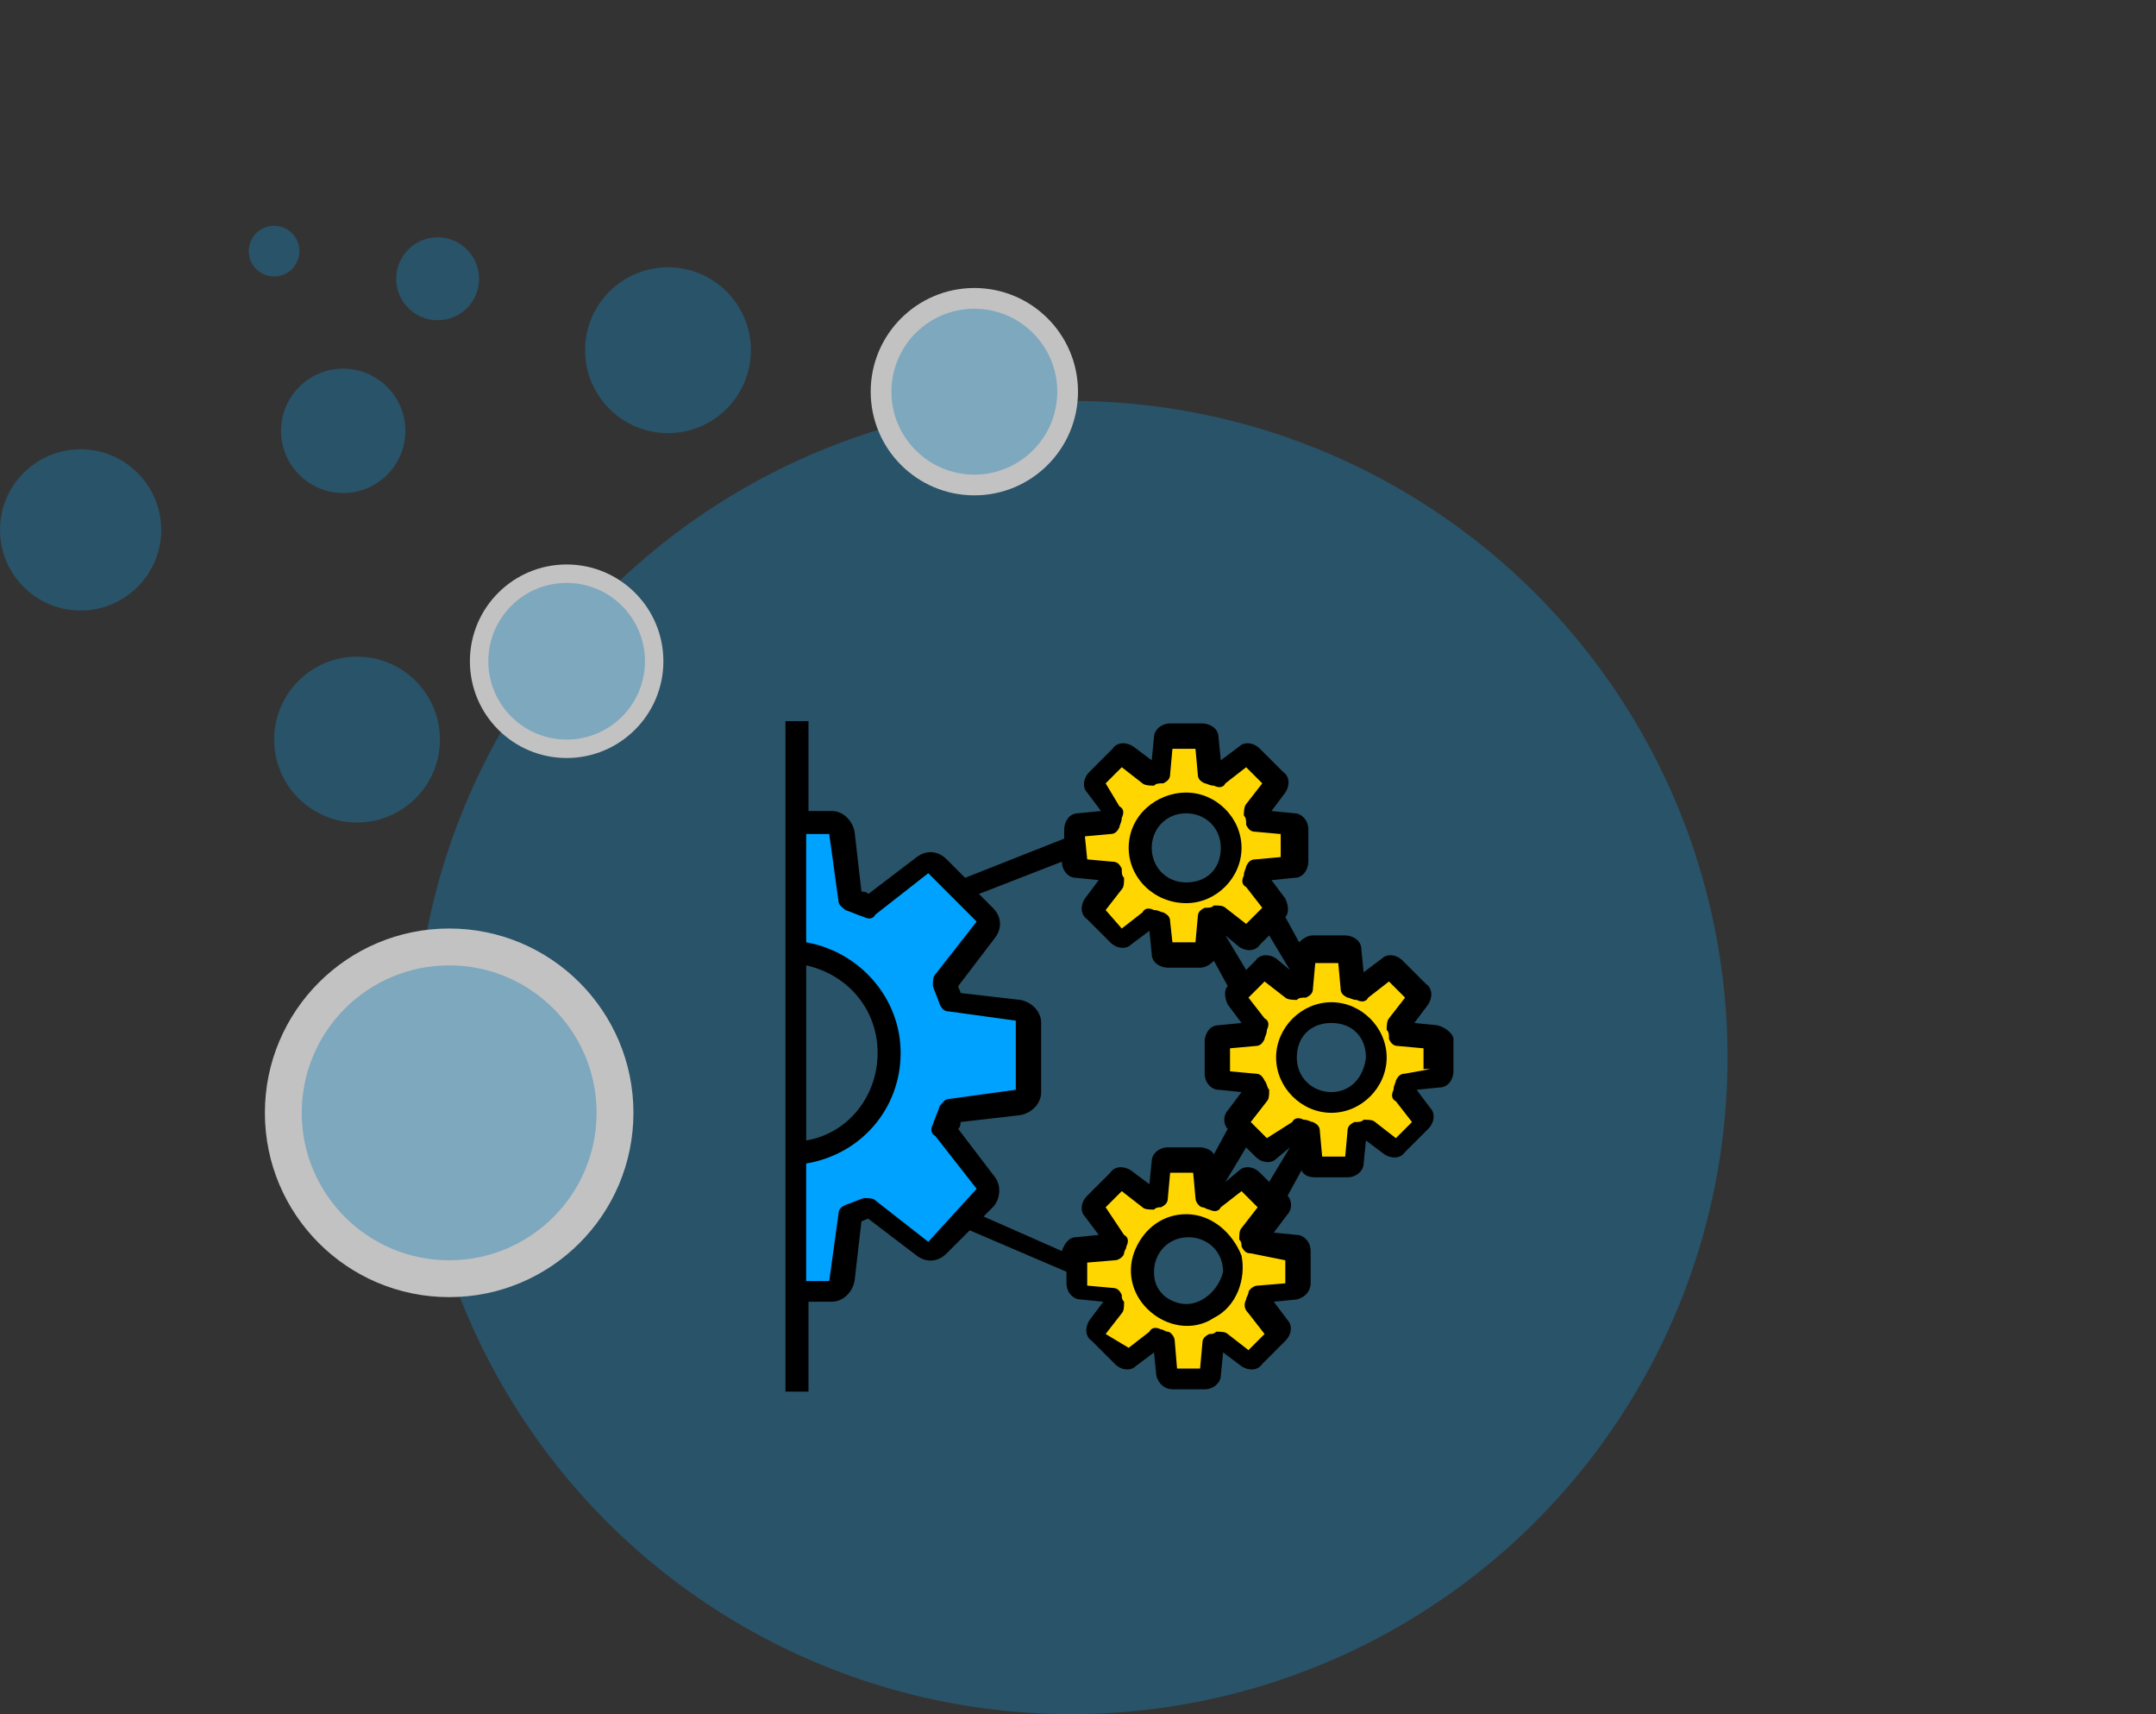 <svg xmlns="http://www.w3.org/2000/svg" xmlns:xlink="http://www.w3.org/1999/xlink" id="Layer_1" x="0px" y="0px" viewBox="0 0 93.6 74.4" style="enable-background:new 0 0 93.6 74.4;" xml:space="preserve">
<rect x="0" y="0" width="93.6" height="74.4" fill="#333333" stroke="none"/>
<style type="text/css">
	.st0{opacity:0.7;}
	.st1{opacity:0.4;fill:#0EA4F0;enable-background:new    ;}
	.st2{fill:#FFFFFF;}
	.st3{display:none;fill:#FFFFFF;}
	.st4{display:none;}
	.st5{display:inline;fill:#06A4FE;}
	.st6{display:inline;fill:#FED606;}
	.st7{fill:#FFD600;}
	.st8{fill:#00A2FF;}
</style>
<g class="st0">
	<circle class="st1" cx="46.5" cy="45.9" r="28.5"></circle>
	<g>
		<circle class="st2" cx="19.5" cy="48.3" r="8"></circle>
		<circle class="st1" cx="19.5" cy="48.3" r="6.4"></circle>
	</g>
	<g>
		<circle class="st2" cx="24.6" cy="28.7" r="4.2"></circle>
		<circle class="st1" cx="24.6" cy="28.7" r="3.4"></circle>
	</g>
	<g>
		<circle class="st2" cx="42.3" cy="17" r="4.5"></circle>
		<circle class="st1" cx="42.3" cy="17" r="3.6"></circle>
	</g>
	<circle class="st1" cx="29" cy="15.2" r="3.6"></circle>
	<circle class="st1" cx="15.5" cy="32.1" r="3.6"></circle>
	<circle class="st1" cx="3.5" cy="23" r="3.5"></circle>
	<circle class="st1" cx="14.9" cy="18.7" r="2.7"></circle>
	<circle class="st1" cx="19" cy="12.1" r="1.8"></circle>
	<circle class="st1" cx="11.9" cy="10.9" r="1.1"></circle>
</g>
<circle class="st3" cx="44.1" cy="41.6" r="124"></circle>
<g class="st4">
	<path class="st5" d="M60.2,48.4c0,5.5,0,10.9,0,16.3c0,0.4-0.1,0.5-0.5,0.5c-9.3,0-18.6,0-27.9,0c-0.4,0-0.5-0.1-0.5-0.5   c0-1.4,0-2.8,0-4.2c0-0.3,0.1-0.4,0.4-0.4c0.8,0,0.8,0,0.8,0.8c0,0.9,0,1.7,0,2.6c0,0.4,0.1,0.5,0.5,0.5c5,0,9.9,0,14.9,0   c3.5,0,7,0,10.6,0c0.5,0,0.5-0.1,0.5-0.5c0-10.2,0-20.5,0-30.7c0-0.4-0.1-0.5-0.5-0.5c-1.1,0-2.3,0-3.4,0c-0.4,0-0.6-0.1-0.5-0.5   c0-1.2,0-2.4,0-3.6c0-0.3-0.1-0.5-0.4-0.5c-7,0-14,0-21.1,0c-0.4,0-0.4,0.2-0.4,0.5c0,10.1,0,20.1,0,30.2c0,0.2,0.1,0.5-0.1,0.6   c-0.3,0.1-0.6,0-1,0c-0.1,0-0.1-0.1-0.1-0.2c0-0.1,0-0.2,0-0.4c0-10.4,0-20.9,0-31.3c0-0.5,0.1-0.6,0.6-0.6c6.2,0,12.4,0,18.6,0   c1.3,0,2.7,0,4,0c0.4,0,0.8,0.1,1.1,0.4c1.3,1.4,2.7,2.7,4,4c0.3,0.3,0.4,0.6,0.4,1C60.2,37.5,60.2,43,60.2,48.4z M55.7,28.9   c0,0.7,0,1.4,0,2c0,0.2,0.1,0.2,0.3,0.2c0.7,0,1.4,0,2,0C57.2,30.4,56.4,29.6,55.7,28.9z"></path>
	<path class="st6" d="M63.9,61.8c-0.5-1-1-1.9-1.5-2.9c-0.3-0.6-0.3-1.3-0.3-2c0-0.2,0-0.4-0.3-0.4s-0.3-0.1-0.3-0.3   c-0.1-2.8-0.1-5.5-0.2-8.3c-0.1-3.8-0.2-7.6-0.3-11.4c0-0.5,0-1.1,0-1.7c0-0.3,0.1-0.5,0.3-0.7c0.7-0.6,0.9-1.4,0.8-2.3   c-0.2-1.3-0.2-1.3,1.1-1.3c0.5,0,1.1,0,1.6,0c0.7,0,0.7,0,0.7,0.7c0,0.4,0,0.9,0,1.3c0,0.4,0.1,0.7,0.4,1c0.6,0.5,0.7,1.3,0.7,2.1   c-0.1,3.3-0.2,6.6-0.3,9.9c-0.1,3.3-0.2,6.7-0.3,10c0,0.2,0,0.4,0,0.6c0,0.2,0,0.4-0.3,0.4c-0.2,0-0.3,0.1-0.2,0.3   c0.2,1.3-0.3,2.4-0.9,3.4C64.4,60.8,64.2,61.3,63.9,61.8z M63.8,46.2c0.4,0,0.8,0,1.1,0s0.3-0.1,0.3-0.3c0-1.3,0.1-2.6,0.1-3.9   c0.1-2.2,0.1-4.3,0.2-6.5c0-0.3-0.1-0.5-0.2-0.8c-0.4-0.5-0.9-0.7-1.5-0.6c-1.1,0.1-1.6,0.5-1.6,1.6c0,0.6,0,1.1,0,1.7   c0.1,2.5,0.1,5,0.2,7.5c0,0.4-0.2,1,0.1,1.2C63,46.4,63.5,46.2,63.8,46.2z M62.6,49.1L62.6,49.1c0.1,2,0.1,4,0.2,6   c0,0.3,0.1,0.3,0.3,0.3c0.5,0,1,0,1.5,0c0.3,0,0.4-0.1,0.4-0.4c0-0.9,0-1.7,0.1-2.6c0-1.6,0.1-3.2,0.1-4.7c0-0.2-0.1-0.3-0.3-0.3   c-0.7,0-1.3,0-2,0c-0.2,0-0.3,0-0.3,0.3C62.6,48.2,62.6,48.6,62.6,49.1z M63.9,59.2c0.4-0.5,0.6-1,0.6-1.6c0-0.8-0.1-0.9-0.9-0.8   c-0.1,0-0.2,0-0.2,0.2C63.3,57.7,63.3,58.5,63.9,59.2z M64.4,32.4c0.1-0.4-0.1-0.6-0.5-0.6s-0.6,0-0.6,0.5c0,0.4,0.1,0.6,0.5,0.5   C64.3,32.9,64.6,32.9,64.4,32.4z"></path>
	<path class="st5" d="M45.9,39.6c3.4,0,6.7,0,10.1,0c0.4,0,0.5,0.1,0.4,0.5c0,0.1,0,0.2,0,0.2c0.1,0.4-0.1,0.5-0.5,0.5   c-1.5,0-3,0-4.5,0c-5.2,0-10.4,0-15.7,0c-0.2,0-0.5,0.1-0.5-0.1c-0.1-0.3-0.1-0.6,0-0.9c0.1-0.2,0.3-0.1,0.4-0.1   C39.1,39.6,42.5,39.6,45.9,39.6z"></path>
	<path class="st6" d="M53,58c-1,0-2,0-3,0c-0.3,0-0.4-0.1-0.4-0.3c0-1.1,0-2.2,0-3.2c0-0.3,0-0.4,0.3-0.4c2,0,4,0,6.1,0   c0.3,0,0.4,0.1,0.3,0.4c0,1.1,0,2.2,0,3.2c0,0.3-0.1,0.4-0.4,0.4C55,58,54,58,53,58z M53,56.8c0.3,0,0.7,0,1,0   c0.4,0,0.9,0.2,1.2-0.1c0.2-0.3,0-0.8,0.1-1.2c0-0.3-0.1-0.4-0.4-0.4c-0.9,0-1.9,0-2.8,0c-0.4,0-1-0.2-1.2,0.1s0,0.8-0.1,1.2   c0,0.3,0.1,0.3,0.4,0.3C51.7,56.8,52.4,56.8,53,56.8z"></path>
	<path class="st6" d="M48.5,48.3c2.5,0,5,0,7.4,0c0.4,0,0.5,0.1,0.5,0.5c0,0.8,0.1,0.6-0.7,0.7c-4.9,0-9.8,0-14.7,0   c-0.2,0-0.5,0.1-0.5-0.1c-0.1-0.3-0.1-0.6,0-0.9c0.1-0.2,0.3-0.1,0.4-0.1C43.5,48.3,46,48.3,48.5,48.3z"></path>
	<path class="st6" d="M48.4,42.5c2.5,0,5,0,7.5,0c0.4,0,0.5,0.1,0.5,0.5c0,0.8,0.1,0.6-0.6,0.6c-4.9,0-9.8,0-14.7,0   c-0.2,0-0.4,0.1-0.5-0.1c-0.1-0.3-0.1-0.6,0-0.9c0-0.1,0.2-0.1,0.4-0.1C43.4,42.5,45.9,42.5,48.4,42.5z"></path>
	<path class="st5" d="M41.8,46.5c-2,0-4,0-6.1,0c-0.4,0-0.5-0.1-0.5-0.5c0-0.1,0-0.3,0-0.4c0-0.2,0.1-0.3,0.3-0.3c0.1,0,0.1,0,0.2,0   c4.1,0,8.2,0,12.3,0c0.5,0,0.4,0.3,0.5,0.6c0,0.4,0,0.5-0.5,0.5C45.9,46.5,43.8,46.5,41.8,46.5z"></path>
	<path class="st6" d="M41.8,37.8c-2,0-4.1,0-6.1,0c-0.4,0-0.5-0.1-0.5-0.5c0-0.6,0-0.6,0.7-0.6c4,0,8.1,0,12.1,0   c0.2,0,0.4-0.1,0.4,0.1c0,0.3,0.1,0.6,0,0.9c0,0.1-0.3,0-0.4,0C45.9,37.8,43.9,37.8,41.8,37.8z"></path>
	<path class="st5" d="M41.5,51.2c1.2,0,2.4,0,3.6,0c0.3,0,0.4,0.1,0.4,0.4c0,0.7,0,0.7-0.7,0.7c-2.3,0-4.6,0-6.9,0   c-0.4,0-0.5-0.1-0.5-0.5c0-0.8-0.1-0.7,0.7-0.7C39.3,51.2,40.4,51.2,41.5,51.2z"></path>
	<path class="st5" d="M41.5,55.2c-1.2,0-2.4,0-3.6,0c-0.4,0-0.5-0.1-0.4-0.5c0-0.1,0-0.3,0-0.4c0-0.2,0.1-0.3,0.3-0.3   c2.5,0,5,0,7.5,0c0.2,0,0.3,0.1,0.3,0.3c0,0.8,0,0.8-0.8,0.8C43.7,55.2,42.6,55.2,41.5,55.2z"></path>
	<path class="st5" d="M52.9,46.5c-1,0-2,0-3,0c-0.3,0-0.5-0.1-0.4-0.4c0-0.1,0-0.2,0-0.4c0-0.3,0.1-0.3,0.4-0.3c2,0,4.1,0,6.2,0   c0.3,0,0.4,0.1,0.4,0.4c0,1,0.1,0.8-0.7,0.8C54.8,46.5,53.8,46.5,52.9,46.5z"></path>
	<path class="st6" d="M52.9,37.8c-1,0-2,0-3,0c-0.3,0-0.5-0.1-0.4-0.4c0-0.7,0-0.7,0.7-0.7c1.9,0,3.8,0,5.7,0c0.3,0,0.5,0,0.4,0.4   c0,0.7,0,0.7-0.7,0.7C54.7,37.8,53.8,37.8,52.9,37.8z"></path>
	<path class="st5" d="M53.5,34.9c-0.8,0-1.7,0-2.5,0c-0.3,0-0.4,0-0.4-0.3c0-0.8,0-0.9,0.8-0.8c1.5,0.1,2.9,0,4.4,0   c0.6,0,0.9,0.6,0.6,1.1C56.3,35,56.2,35,56,35C55.2,34.9,54.3,34.9,53.5,34.9z"></path>
	<path class="st5" d="M33.7,30.8c0-0.5,0-1.1,0-1.7c0-0.2,0.1-0.3,0.3-0.3c0.6,0,1.1,0,1.7,0c0.2,0,0.3,0.1,0.3,0.3   c0,0.1,0,0.2,0,0.3c0,0.6,0.1,0.6-0.6,0.6c-0.4,0-0.6,0.1-0.5,0.5c0,0.7,0,1.3,0,2c0,0.2-0.1,0.3-0.3,0.3c-0.9,0-0.9,0-0.9-0.8   C33.7,31.6,33.7,31.2,33.7,30.8z"></path>
	<path class="st5" d="M55.9,63c-0.5,0-1.1,0-1.6,0C54,63,54,62.9,54,62.7c0-0.8,0-0.8,0.8-0.8c0.6,0,1.1,0,1.7,0   c0.3,0,0.4-0.1,0.4-0.4c0-0.2-0.1-0.6,0-0.7c0.3-0.2,0.6,0,0.9,0c0.2,0,0.2,0.1,0.2,0.3c0,0.6,0,1.1,0,1.7c0,0.3-0.1,0.3-0.3,0.3   C57,63,56.5,63,55.9,63z"></path>
	<path class="st6" d="M37.3,42.5c0.6,0,1.2,0,1.8,0c0.3,0,0.4,0.1,0.4,0.3c0,1,0.1,0.8-0.8,0.8c-1,0-2,0-3,0c-0.3,0-0.4-0.1-0.4-0.4   c0-0.7,0-0.7,0.7-0.7C36.4,42.5,36.8,42.5,37.3,42.5z"></path>
	<path class="st6" d="M37.3,48.3c0.6,0,1.1,0,1.7,0c0.3,0,0.4,0.1,0.4,0.4c0,0.8,0,0.8-0.8,0.8c-1,0-2,0-3,0c-0.3,0-0.5,0-0.4-0.4   c0-0.7,0-0.7,0.7-0.7C36.4,48.3,36.9,48.3,37.3,48.3z"></path>
	<path class="st5" d="M46.5,35C46,35.2,46,34.8,46,34.4c0-0.4,0.1-0.6,0.5-0.6c0.5,0,0.6,0.1,0.6,0.6C47.2,35,47.2,35,46.5,35z"></path>
	<path class="st5" d="M38.2,29.5C38.4,30,38,30,37.6,30c-0.6,0.1-0.5-0.3-0.5-0.6c-0.1-0.6,0.3-0.5,0.6-0.5   C38.2,28.8,38.3,29.1,38.2,29.5z"></path>
	<path class="st5" d="M39.9,30c-0.5,0.2-0.5-0.2-0.6-0.6c0-0.6,0.2-0.5,0.6-0.5c0.5,0,0.5,0.2,0.5,0.6C40.5,30,40.3,30.1,39.9,30z"></path>
	<path class="st5" d="M36.3,51.7c0.2,0.6-0.2,0.5-0.6,0.6c-0.5,0-0.5-0.2-0.6-0.6c0-0.5,0.2-0.5,0.6-0.5   C36.3,51.1,36.5,51.2,36.3,51.7z"></path>
	<path class="st5" d="M52.8,62.5C53,63,52.6,63,52.2,63c-0.5,0-0.5-0.2-0.6-0.6c0-0.6,0.3-0.5,0.6-0.5C52.8,61.8,52.9,62,52.8,62.5z   "></path>
	<path class="st5" d="M35.8,54c0.6-0.2,0.5,0.2,0.5,0.6c0,0.5-0.2,0.5-0.6,0.6c-0.6,0-0.5-0.3-0.5-0.6C35.2,54,35.4,53.9,35.8,54z"></path>
	<path class="st5" d="M49.4,34.5c0.2,0.5-0.2,0.5-0.6,0.5c-0.6,0.1-0.5-0.3-0.5-0.6c-0.1-0.6,0.3-0.4,0.6-0.5   C49.5,33.8,49.5,34.1,49.4,34.5z"></path>
	<path class="st5" d="M64.5,38.3c0,0.7,0,1.4,0,2.1c0,0.3-0.1,0.4-0.4,0.4c-0.8,0-0.8,0-0.8-0.8c0-1.2,0-2.5,0-3.7   c0-0.4,0.1-0.5,0.5-0.4h0.1c0.4-0.1,0.6,0.1,0.6,0.5C64.5,37,64.5,37.7,64.5,38.3z"></path>
	<path class="st5" d="M63.4,42.4c-0.1-0.5,0-0.6,0.5-0.6s0.6,0.2,0.6,0.6c0,0.5-0.2,0.6-0.6,0.6C63.4,43,63.3,42.8,63.4,42.4z"></path>
</g>
<g>
	<g>
		<path class="st7" d="M55.4,52.2l-0.2-0.2l-0.9-0.9c-0.1-0.1-0.2-0.1-0.3,0L53,52.1c-0.1-0.1-0.3-0.1-0.4-0.2l-0.1-0.4l-0.1-0.9    c0-0.1-0.1-0.2-0.2-0.2h-1.4c-0.1,0-0.2,0.1-0.2,0.2l-0.2,1.4c-0.1,0-0.3,0.1-0.4,0.2l-1.1-0.8c-0.1-0.1-0.2-0.1-0.3,0l-1,1    c-0.1,0.1-0.1,0.2,0,0.3l0.8,1.1c-0.1,0.1-0.1,0.3-0.2,0.4l-1.4,0.2c-0.1,0-0.2,0.1-0.2,0.2v1.4c0,0.1,0.1,0.2,0.2,0.2l1.4,0.2    c0,0.1,0.1,0.3,0.2,0.4l-0.8,1.1c-0.1,0.1-0.1,0.2,0,0.3l1,1c0.1,0.1,0.2,0.1,0.3,0l1.1-0.8c0.1,0.1,0.3,0.1,0.4,0.2l0.2,1.4    c0,0.1,0.1,0.2,0.2,0.2h1.4c0.1,0,0.2-0.1,0.2-0.2l0.2-1.4c0.1,0,0.3-0.1,0.4-0.2l1.1,0.8c0.1,0.1,0.2,0.1,0.3,0l1-1    c0.1-0.1,0.1-0.2,0-0.3l-0.8-1.1c0.1-0.1,0.1-0.3,0.2-0.4l1.4-0.2c0.1,0,0.2-0.1,0.2-0.2v-1.4c0-0.1-0.1-0.2-0.2-0.2l-1.4-0.2    c0-0.1-0.1-0.3-0.2-0.4l0.8-1.1C55.5,52.5,55.5,52.3,55.4,52.2z M51.5,57.1c-1.1,0-1.9-0.9-1.9-1.9c0-1.1,0.9-1.9,1.9-1.9    s1.9,0.9,1.9,1.9C53.4,56.2,52.5,57.1,51.5,57.1z"></path>
		<path class="st7" d="M62.4,45L61,44.8c0-0.1-0.1-0.3-0.2-0.4l0.8-1.1c0.1-0.1,0.1-0.2,0-0.3l-1-1c-0.1-0.1-0.2-0.1-0.3,0l-1.1,0.8    c-0.1-0.1-0.3-0.1-0.4-0.2l-0.2-1.4c0-0.1-0.1-0.2-0.2-0.2H57c-0.1,0-0.2,0.1-0.2,0.2l-0.1,0.9l-0.1,0.4c-0.1,0-0.3,0.1-0.4,0.2    L55.1,42c-0.1-0.1-0.2-0.1-0.3,0L54,42.9L53.8,43c-0.1,0.1-0.1,0.2,0,0.3l0.8,1.1c-0.1,0.1-0.1,0.3-0.2,0.4L53.1,45    c-0.1,0-0.2,0.1-0.2,0.2v1.4c0,0.1,0.1,0.2,0.2,0.2l1.4,0.2c0,0.1,0.1,0.3,0.2,0.4l-0.8,1.1c-0.1,0.1-0.1,0.2,0,0.3L54,49l0.9,0.9    c0.1,0.1,0.2,0.1,0.3,0l1.1-0.8c0.1,0.1,0.3,0.1,0.4,0.2l0.1,0.4l0.1,0.9c0,0.1,0.1,0.2,0.2,0.2h1.4c0.1,0,0.2-0.1,0.2-0.2    l0.2-1.4c0.1,0,0.3-0.1,0.4-0.2l1.1,0.8c0.1,0.1,0.2,0.1,0.3,0l1-1c0.1-0.1,0.1-0.2,0-0.3l-0.8-1.1c0.1-0.1,0.1-0.3,0.2-0.4    l1.4-0.2c0.1,0,0.2-0.1,0.2-0.2v-1.4C62.6,45.1,62.5,45,62.4,45z M57.8,47.9c-1.1,0-1.9-0.9-1.9-1.9c0-1.1,0.9-1.9,1.9-1.9    s1.9,0.9,1.9,1.9C59.7,47,58.8,47.9,57.8,47.9z"></path>
		<path class="st7" d="M56.1,37.7c0.1,0,0.2-0.1,0.2-0.2V36c0-0.1-0.1-0.2-0.2-0.2l-1.4-0.2c0-0.1-0.1-0.3-0.2-0.4l0.8-1.1    c0.1-0.1,0.1-0.2,0-0.3l-1-1c-0.1-0.1-0.2-0.1-0.3,0L53,33.7c-0.1-0.1-0.3-0.1-0.4-0.2l-0.2-1.4c0-0.1-0.1-0.2-0.2-0.2h-1.4    c-0.1,0-0.2,0.1-0.2,0.2l-0.2,1.4c-0.1,0-0.3,0.1-0.4,0.2l-1.1-0.8c-0.1-0.1-0.2-0.1-0.3,0l-1,1c-0.1,0.1-0.1,0.2,0,0.3l0.8,1.1    c-0.1,0.1-0.1,0.3-0.2,0.4l-1.4,0.2c-0.1,0-0.2,0.1-0.2,0.2v1.4c0,0.1,0.1,0.2,0.2,0.2l1.4,0.2c0,0.1,0.1,0.3,0.2,0.4l-0.8,1.1    c-0.1,0.1-0.1,0.2,0,0.3l1,1c0.1,0.1,0.2,0.1,0.3,0l1.1-0.8c0.1,0.1,0.3,0.1,0.4,0.2l0.2,1.4c0,0.1,0.1,0.2,0.2,0.2h1.4    c0.1,0,0.2-0.1,0.2-0.2l0.1-0.9l0.1-0.4c0.1,0,0.3-0.1,0.4-0.2l1.1,0.8c0.1,0.1,0.2,0.1,0.3,0l0.9-0.9l0.2-0.2    c0.1-0.1,0.1-0.2,0-0.3l-0.8-1.1c0.1-0.1,0.1-0.3,0.2-0.4L56.1,37.7z M51.5,38.7c-1.1,0-1.9-0.9-1.9-1.9c0-1.1,0.9-1.9,1.9-1.9    s1.9,0.9,1.9,1.9C53.4,37.8,52.5,38.7,51.5,38.7z"></path>
		<path class="st8" d="M36.5,55.7l0.4-2.9c0.3-0.1,0.6-0.2,0.8-0.4l2.3,1.8c0.2,0.2,0.5,0.1,0.6,0l1.2-1.2l0.9-0.9    c0.2-0.2,0.2-0.4,0-0.6L41,49.1c0.1-0.3,0.2-0.6,0.4-0.8l2.9-0.4c0.2,0,0.4-0.2,0.4-0.5v-3c0-0.2-0.2-0.5-0.4-0.5l-2.9-0.4    c-0.1-0.3-0.2-0.6-0.4-0.8l1.8-2.3c0.2-0.2,0.1-0.5,0-0.6l-1.1-1.1l-1-1c-0.2-0.2-0.4-0.2-0.6,0l-2.3,1.8    c-0.3-0.1-0.6-0.2-0.8-0.4l-0.4-2.9c0-0.2-0.2-0.4-0.5-0.4h-1.5v5.6c2.3,0.1,4.2,2,4.2,4.3s-1.8,4.2-4.2,4.3v6.1H36    C36.3,56.1,36.5,55.9,36.5,55.7z"></path>
	</g>
	<path d="M62.4,44.5l-1-0.1l0.6-0.8c0.2-0.3,0.2-0.7-0.1-0.9l-1-1c-0.3-0.3-0.7-0.3-0.9-0.1l-0.8,0.6l-0.1-1c0-0.4-0.4-0.6-0.7-0.6   H57c-0.2,0-0.4,0.1-0.6,0.3l-0.6-1.1c0.2-0.2,0.1-0.6,0-0.8l-0.6-0.8l1-0.1c0.4,0,0.6-0.4,0.6-0.7V36c0-0.4-0.3-0.7-0.6-0.7l-1-0.1   l0.6-0.8c0.2-0.3,0.2-0.7-0.1-0.9l-1-1c-0.3-0.3-0.7-0.3-0.9-0.1L53,33l-0.1-1c0-0.4-0.4-0.6-0.7-0.6h-1.4c-0.4,0-0.7,0.3-0.7,0.6   l-0.1,1l-0.8-0.6c-0.3-0.2-0.7-0.2-0.9,0.1l-1,1c-0.3,0.3-0.3,0.7-0.1,0.9l0.6,0.8l-1,0.1c-0.4,0-0.6,0.4-0.6,0.7v0.4l-4.3,1.7   l-0.8-0.8c-0.4-0.4-0.9-0.4-1.3-0.1l-2.1,1.6c-0.1-0.1-0.2-0.1-0.3-0.1l-0.3-2.6c-0.1-0.5-0.5-0.9-1-0.9h-1v-3.9h-1v29.1h1v-3.9h1   c0.5,0,0.9-0.4,1-0.9l0.3-2.6c0.1,0,0.2-0.1,0.3-0.1l2.1,1.6c0.4,0.3,0.9,0.3,1.3-0.1l1-1l4.2,1.8v0.5c0,0.4,0.3,0.7,0.6,0.7l1,0.1   l-0.6,0.8c-0.2,0.3-0.2,0.7,0.1,0.9l1,1c0.3,0.3,0.7,0.3,0.9,0.1l0.8-0.6l0.1,1c0.1,0.4,0.4,0.6,0.7,0.6h1.4c0.4,0,0.7-0.3,0.7-0.6   l0.1-1l0.8,0.6c0.3,0.2,0.7,0.2,0.9-0.1l1-1c0.3-0.3,0.3-0.7,0.1-0.9l-0.6-0.8l1-0.1c0.4-0.1,0.6-0.4,0.6-0.7v-1.4   c0-0.4-0.3-0.7-0.6-0.7l-1-0.1l0.6-0.8c0.2-0.2,0.2-0.6,0-0.8l0.6-1.1c0.1,0.2,0.3,0.3,0.6,0.3h1.4c0.4,0,0.7-0.3,0.7-0.6l0.1-1   l0.8,0.6c0.3,0.2,0.7,0.2,0.9-0.1l1-1c0.3-0.3,0.3-0.7,0.1-0.9l-0.6-0.8l1-0.1c0.4,0,0.6-0.4,0.6-0.7v-1.4   C63.1,44.9,62.8,44.6,62.4,44.5z M54.1,42.1l-0.9-1.5l0.6,0.5c0.3,0.2,0.7,0.2,0.9-0.1l0.4-0.4l0.9,1.5l-0.6-0.5   c-0.3-0.2-0.7-0.2-0.9,0.1L54.1,42.1z M47.1,36.3l1.1-0.1c0.2,0,0.3-0.1,0.4-0.3c0-0.1,0.1-0.2,0.1-0.4c0.1-0.2,0.1-0.4-0.1-0.5   L48,34l0.7-0.7l0.9,0.7c0.1,0.1,0.4,0.1,0.5,0.1c0.1-0.1,0.2-0.1,0.4-0.1c0.2-0.1,0.3-0.2,0.3-0.4l0.1-1.1h1l0.1,1.1   c0,0.2,0.1,0.3,0.3,0.4c0.1,0,0.2,0.1,0.4,0.1c0.2,0.1,0.4,0.1,0.5-0.1l0.9-0.7l0.7,0.7l-0.7,0.9c-0.1,0.1-0.1,0.4-0.1,0.5   c0.1,0.1,0.1,0.2,0.1,0.4c0.1,0.2,0.2,0.3,0.4,0.3l1.1,0.1v1l-1.1,0.1c-0.2,0-0.3,0.1-0.4,0.3c0,0.1-0.1,0.2-0.1,0.4   c-0.1,0.2-0.1,0.4,0.1,0.5l0.7,0.9l-0.7,0.7l-0.9-0.7c-0.1-0.1-0.3-0.1-0.5-0.1c-0.1,0.1-0.2,0.1-0.4,0.1c-0.2,0.1-0.3,0.2-0.3,0.4   l-0.1,1.1h-1L50.8,40c0-0.2-0.1-0.3-0.3-0.4c-0.1,0-0.2-0.1-0.4-0.1c-0.2-0.1-0.4-0.1-0.5,0.1l-0.9,0.7L48,39.5l0.7-0.9   c0.1-0.1,0.1-0.3,0.1-0.5c-0.1-0.1-0.1-0.2-0.1-0.4c-0.1-0.2-0.2-0.3-0.4-0.3l-1.1-0.1L47.1,36.3L47.1,36.3z M35,41.9   c1.8,0.4,3.1,1.9,3.1,3.8s-1.3,3.5-3.1,3.8C35,49.5,35,41.9,35,41.9z M40.3,53.9L38,52.1C37.9,52,37.7,52,37.5,52   c-0.3,0.1-0.5,0.2-0.8,0.3c-0.2,0.1-0.3,0.2-0.3,0.4L36,55.6h-1v-5.1c2.4-0.4,4.1-2.4,4.1-4.8s-1.8-4.4-4.1-4.8v-4.7h1l0.4,2.9   c0,0.2,0.2,0.3,0.3,0.4c0.3,0.1,0.5,0.2,0.8,0.3c0.2,0.1,0.4,0.1,0.5-0.1l2.3-1.8l2.1,2.1l-1.8,2.3c-0.1,0.1-0.1,0.3-0.1,0.5   c0.1,0.3,0.2,0.5,0.3,0.8c0.1,0.2,0.2,0.3,0.4,0.3l2.9,0.4v3l-2.9,0.4c-0.2,0-0.3,0.2-0.4,0.3c-0.1,0.3-0.2,0.5-0.3,0.8   c-0.1,0.2-0.1,0.4,0.1,0.5l1.8,2.3L40.3,53.9z M43.2,51.1l-1.6-2.1c0.1-0.1,0.1-0.2,0.1-0.3l2.6-0.3c0.5-0.1,0.9-0.5,0.9-1v-3   c0-0.5-0.4-0.9-0.9-1l-2.6-0.3c0-0.1-0.1-0.2-0.1-0.3l1.6-2.1c0.3-0.4,0.3-0.9-0.1-1.3l-0.6-0.6l3.6-1.4l0,0c0,0.4,0.3,0.7,0.6,0.7   l1,0.1l-0.6,0.8c-0.2,0.3-0.2,0.7,0.1,0.9l1,1c0.3,0.3,0.7,0.3,0.9,0.1l0.8-0.6l0.1,1c0,0.4,0.4,0.6,0.7,0.6h1.4   c0.2,0,0.4-0.1,0.6-0.3l0.6,1.1c-0.2,0.2-0.1,0.6,0,0.8l0.6,0.8l-1,0.1c-0.4,0-0.6,0.4-0.6,0.7v1.4c0,0.4,0.3,0.7,0.6,0.7l1,0.1   l-0.6,0.8c-0.2,0.2-0.2,0.6,0,0.8l-0.6,1.1c-0.1-0.2-0.4-0.3-0.6-0.3h-1.4c-0.4,0-0.7,0.3-0.7,0.6l-0.1,1l-0.8-0.6   c-0.3-0.2-0.7-0.2-0.9,0.1l-1,1c-0.3,0.3-0.3,0.7-0.1,0.9l0.6,0.8l-1,0.1c-0.3,0-0.5,0.3-0.6,0.6l-3.4-1.5l0.4-0.4   C43.4,52.1,43.5,51.5,43.2,51.1L43.2,51.1z M54.7,50.9c-0.3-0.3-0.7-0.3-0.9-0.1l-0.6,0.5l0.9-1.5l0.4,0.4c0.3,0.3,0.7,0.3,0.9,0.1   l0.6-0.5l-0.9,1.5L54.7,50.9z M55.8,54.7v1l-1.2,0.1c-0.2,0-0.4,0.2-0.4,0.3c0,0.1-0.1,0.2-0.1,0.3C54,56.6,54,56.8,54.2,57   l0.7,0.9l-0.7,0.7l-0.9-0.7c-0.1-0.1-0.3-0.1-0.5-0.1c-0.1,0.1-0.2,0.1-0.3,0.1c-0.2,0.1-0.3,0.2-0.3,0.4l-0.1,1.1h-1l-0.1-1.2   c0-0.2-0.2-0.4-0.3-0.4c-0.1,0-0.2-0.1-0.3-0.1c-0.2-0.1-0.4-0.1-0.5,0.1l-0.9,0.7L48,57.9l0.7-0.9c0.1-0.1,0.1-0.3,0.1-0.5   c-0.1-0.1-0.1-0.2-0.1-0.3c-0.1-0.2-0.2-0.3-0.4-0.3l-1.1-0.1v-1l1.2-0.1c0.2,0,0.4-0.2,0.4-0.3c0-0.1,0.1-0.2,0.1-0.3   c0.1-0.2,0.1-0.4-0.1-0.5L48,52.4l0.7-0.7l0.9,0.7c0.1,0.1,0.3,0.1,0.5,0.1c0.1-0.1,0.2-0.1,0.3-0.1c0.2-0.1,0.3-0.2,0.3-0.4   l0.1-1.1h1l0.1,1.1c0,0.2,0.2,0.4,0.3,0.4c0.1,0,0.2,0.1,0.3,0.1c0.2,0.1,0.4,0.1,0.5-0.1l0.9-0.7l0.7,0.7l-0.7,0.9   c-0.1,0.1-0.1,0.3-0.1,0.5c0.1,0.1,0.1,0.2,0.1,0.3c0.1,0.2,0.2,0.3,0.4,0.3L55.8,54.7z M62.1,46.4L61,46.6c-0.2,0-0.3,0.1-0.4,0.3   c0,0.1-0.1,0.2-0.1,0.4c-0.1,0.2-0.1,0.4,0.1,0.5l0.7,0.9l-0.7,0.7l-0.9-0.7c-0.1-0.1-0.3-0.1-0.5-0.1c-0.1,0.1-0.2,0.1-0.4,0.1   c-0.2,0.1-0.3,0.2-0.3,0.4l-0.1,1.1h-1l-0.1-1.1c0-0.2-0.1-0.3-0.3-0.4c-0.1,0-0.2-0.1-0.4-0.1c-0.2-0.1-0.4-0.1-0.5,0.1L55,49.4   l-0.7-0.7l0.7-0.9c0.1-0.1,0.1-0.3,0.1-0.5C55,47.2,55,47,54.9,46.9c-0.1-0.2-0.2-0.3-0.4-0.3l-1.1-0.1v-1l1.1-0.1   c0.2,0,0.3-0.1,0.4-0.3c0-0.1,0.1-0.2,0.1-0.4c0.1-0.2,0.1-0.4-0.1-0.5l-0.7-0.9l0.7-0.7l0.9,0.7c0.1,0.1,0.4,0.1,0.5,0.1   c0.1-0.1,0.2-0.1,0.4-0.1c0.2-0.1,0.3-0.2,0.3-0.4l0.1-1.1h1l0.1,1.1c0,0.2,0.1,0.3,0.3,0.4c0.1,0,0.2,0.1,0.4,0.1   c0.2,0.1,0.4,0.1,0.5-0.1l0.9-0.7l0.7,0.7l-0.7,0.9c-0.1,0.1-0.1,0.4-0.1,0.5c0.1,0.1,0.1,0.2,0.1,0.4c0.1,0.2,0.2,0.3,0.4,0.3   l1.1,0.1V46.4z"></path>
	<path d="M57.8,43.5c-1.3,0-2.4,1.1-2.4,2.4s1.1,2.4,2.4,2.4s2.4-1.1,2.4-2.4C60.2,44.6,59.1,43.5,57.8,43.5z M57.8,47.4   c-0.8,0-1.5-0.6-1.5-1.5s0.6-1.5,1.5-1.5s1.5,0.6,1.5,1.5C59.2,46.8,58.6,47.4,57.8,47.4z"></path>
	<path d="M51.5,39.2c1.3,0,2.4-1.1,2.4-2.4s-1.1-2.4-2.4-2.4S49,35.4,49,36.8C49,38.1,50.1,39.2,51.5,39.2z M51.5,35.3   c0.8,0,1.5,0.6,1.5,1.5s-0.6,1.5-1.5,1.5S50,37.6,50,36.8S50.6,35.3,51.5,35.3z"></path>
	<path d="M51.5,52.7c-1,0-1.8,0.6-2.2,1.5c-0.4,0.9-0.2,1.9,0.5,2.6l0,0c0.8,0.8,2,1,2.9,0.4c1-0.5,1.4-1.7,1.2-2.7   C53.5,53.5,52.6,52.7,51.5,52.7z M51.5,56.6c-0.4,0-0.8-0.2-1-0.4l-0.4,0.3l0.4-0.3c-0.3-0.3-0.4-0.6-0.4-1c0-0.8,0.6-1.5,1.5-1.5   c0.8,0,1.5,0.6,1.5,1.5C52.9,56,52.2,56.6,51.5,56.6z"></path>
</g>
</svg>